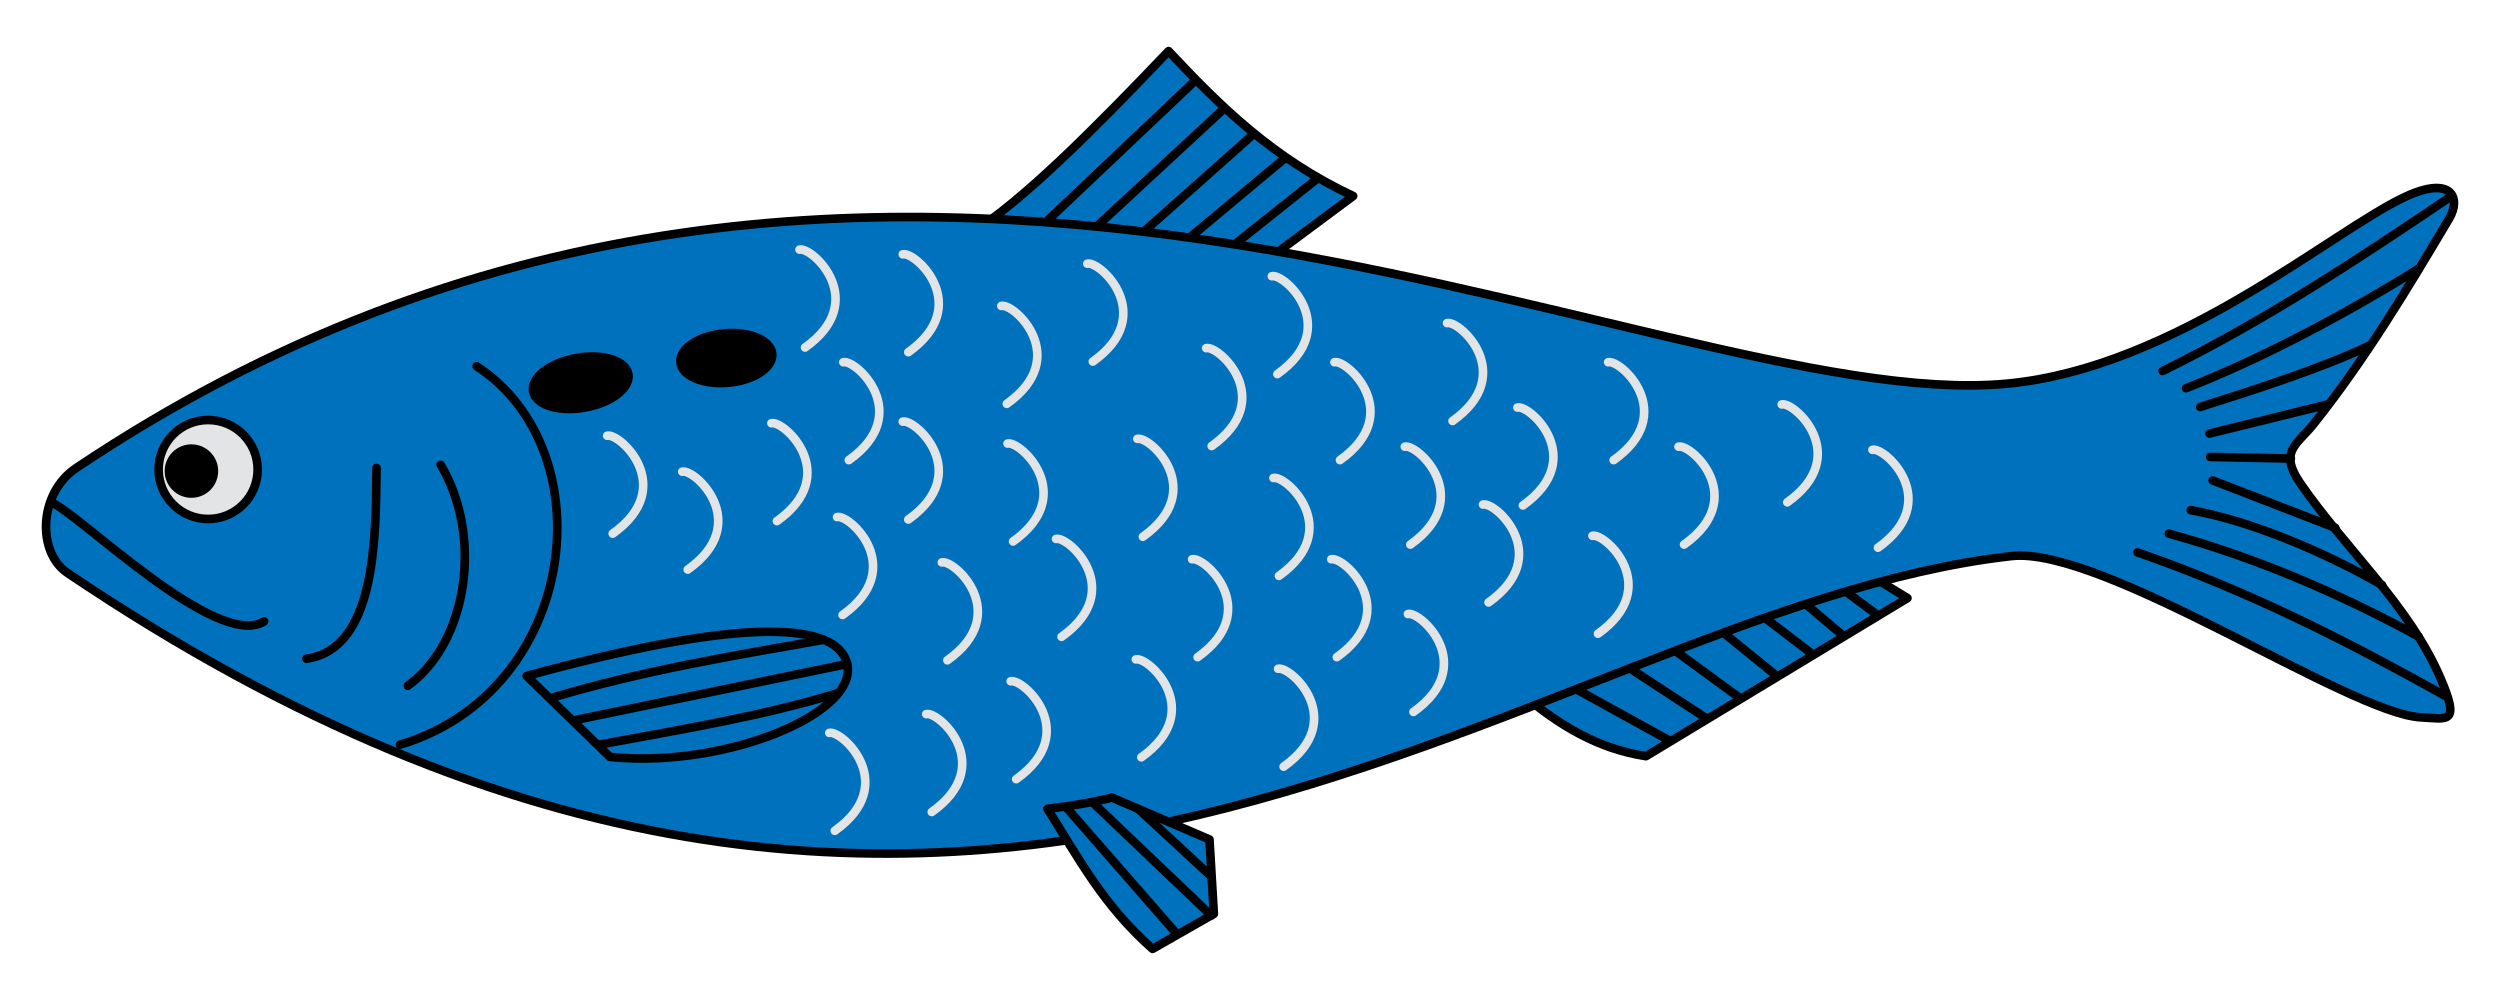 <?xml version="1.0" encoding="UTF-8"?>
<svg width="600" height="240" version="1.1" xmlns="http://www.w3.org/2000/svg" xmlns:xlink="http://www.w3.org/1999/xlink">
	<path d="m233 56.002c12.393-7.73 29.51-24.898 47.46-43.737 12.25 13.103 25.13 25.826 44.3 34.781l-22.677 16.862z" fill="#0071bc" fill-rule="evenodd" stroke="#000" stroke-linecap="round" stroke-linejoin="round" stroke-width="2.071"/>
	<g fill="none" stroke="#000" stroke-linecap="round" stroke-linejoin="round" stroke-width="2.071">
		<path d="m245.77 58.254 40.606-38.47"/>
		<path d="m257.78 59.38 35.86-33.2"/>
		<path d="m269.41 60.131 31.114-27.666"/>
		<path d="m279.55 62.008 28.741-23.977"/>
		<path d="m291.18 62.759 24.786-19.762"/>
	</g>
	<path d="m365.5 166.73c8.638 7.33 18.093 13.025 29.532 14.755l62.756-37.941-9.492-5.796z" fill="#0071bc" fill-rule="evenodd" stroke="#000" stroke-linecap="round" stroke-linejoin="round" stroke-width="2.071"/>
	<g fill="none" stroke="#000" stroke-linecap="round" stroke-linejoin="round" stroke-width="2.071">
		<path d="m375.26 163.73 25.313 13.965"/>
		<path d="m388.78 158.85 20.567 13.438"/>
		<path d="m400.04 154.72 17.667 12.911"/>
		<path d="m412.05 150.59 13.975 11.33"/>
		<path d="m422.18 147.21 12.393 9.485"/>
		<path d="m431.57 143.46 10.283 8.695"/>
		<path d="m440.95 140.46 9.229 6.85"/>
	</g>
	<path d="m18.297 112.31c189.75-127.14 377.5-12.201 463.38-20.23 40.434-3.78 78.109-36.764 95.615-44.867 11.289-5.226 13.381 0.419 10.508 5.25-10.044 16.887-20.138 33.757-32.573 49.348-3.911 4.904-8.422 6.5-3.152 14.175 10.692 15.57 26.149 29.329 33.624 46.724 4.847 11.28 1.743 9.786-4.728 9.45-17.149-0.891-76.281-41.17-98.243-38.7-116.8 13.147-248.38 151.29-466.53 4.05-7.335-4.952-7.025-19.085 2.102-25.2z" fill="#0071bc" fill-rule="evenodd" stroke="#000" stroke-linecap="round" stroke-linejoin="round" stroke-width="2.071"/>
	<g fill="none" stroke="#000" stroke-linecap="round" stroke-linejoin="round" stroke-width="2.071">
		<path d="m519.03 89.034c24.893-12.225 47.205-27.026 69.348-41.999"/>
		<path d="m524.66 93.163c18.038-7.044 37.866-17.546 55.902-28.736"/>
		<path d="m528.04 97.667c11.992-3.766 29.88-9.524 40.475-14.686"/>
		<path d="m530.29 104.05 28.088-6.921"/>
		<path d="m513.02 132.58c27.873 9.698 51.886 22.177 74.209 34.649"/>
		<path d="m520.53 128.07c21.489 5.941 41.203 14.541 59.892 24.674"/>
		<path d="m525.78 122.44c14.185 2.511 31.737 9.869 45.922 17.966"/>
		<path d="m531.04 115.31 29.422 11.364"/>
	</g>
	<path d="m61.839 112.68c0 6.558-5.326 11.879-11.888 11.879-6.562 0-11.888-5.321-11.888-11.879 0-6.557 5.326-11.879 11.888-11.879 6.562 0 11.888 5.322 11.888 11.879z" fill="#e3e4e5" fill-rule="evenodd" stroke="#000" stroke-linecap="round" stroke-linejoin="round" stroke-width="2.071"/>
	<path d="m51.329 113.06c0 2.971-2.413 5.382-5.386 5.382-2.974 0-5.387-2.411-5.387-5.382 0-2.972 2.413-5.383 5.387-5.383 2.973 0 5.386 2.411 5.386 5.383z" fill-rule="evenodd" stroke="#000" stroke-linecap="round" stroke-linejoin="round" stroke-width="2.071"/>
	<g fill="none" stroke="#000" stroke-linecap="round" stroke-linejoin="round" stroke-width="2.071">
		<path d="m12.291 120.56c6.367 2.436 39.706 35.661 51.094 28.575"/>
		<path d="m114.39 87.908c31.02 20.127 24.65 77.864-18.389 90.822"/>
		<path d="m105.76 111.55c10.212 17.17 6.537 42.6-7.88 53.024"/>
		<path d="m90.366 112.31c-0.173 17.403-0.24 43.407-16.812 45.786"/>
	</g>
	<path d="m126.4 162.23 19.964 19.424c27.956 2.911 61.116-10.948 56.739-23.1-3.529-9.796-27.635-9.762-76.705 3.676z" fill="#0071bc" fill-rule="evenodd" stroke="#000" stroke-linecap="round" stroke-linejoin="round" stroke-width="2.071"/>
	<g fill="none" stroke="#000" stroke-linecap="round" stroke-linejoin="round" stroke-width="2.071">
		<path d="m132.41 167.48c21.715-6.528 43.429-10.089 65.148-13.912"/>
		<path d="m138.41 172.74 64.885-13.387"/>
		<path d="m143.67 178.74c21.453-3.956 39.229-6.899 57.265-12.338"/>
	</g>
	<path d="m251.4 194.13c5.271-0.666 11.16-1.579 15.453-2.715l23.424 10.065 1.051 17.849-14.71 8.401c-11.92-10.498-17.995-22.163-25.218-33.6z" fill="#0071bc" fill-rule="evenodd" stroke="#000" stroke-linecap="round" stroke-linejoin="round" stroke-width="2.071"/>
	<g fill="none" stroke="#000" stroke-linecap="round" stroke-linejoin="round" stroke-width="2.071">
		<path d="m255.9 193.76 26.575 30.436"/>
		<path d="m262.28 192.63 28.427 27.099"/>
		<path d="m273.17 194.13 17.459 16.148"/>
	</g>
	<path d="m150.8 89.784c0.597 3.282-4.038 6.875-10.346 8.02-6.308 1.146-11.911-0.588-12.508-3.869-0.597-3.282 4.038-6.874 10.346-8.02 6.308-1.145 11.911 0.588 12.508 3.869z" fill-rule="evenodd" stroke="#000" stroke-linecap="round" stroke-linejoin="round" stroke-width="2.071"/>
	<path d="m185.33 84.905c0.304 3.267-4.382 6.38-10.465 6.948-6.082 0.569-11.267-1.621-11.572-4.889-0.308-3.267 4.382-6.38 10.465-6.948 6.082-0.569 11.266 1.621 11.572 4.889z" fill-rule="evenodd" stroke="#000" stroke-linecap="round" stroke-linejoin="round" stroke-width="2.071"/>
	<g fill="none" stroke-linecap="round" stroke-linejoin="round" stroke-width="2.071">
		<g stroke="#e3e4e5">
			<path d="m254.77 152.84c15.718-11.156 1.682-24.263-1.325-23.495"/>
			<path d="m243.89 187c15.718-11.157 1.682-24.264-1.325-23.495"/>
			<path d="m274.29 128.82c15.718-11.157 1.682-24.263-1.325-23.495"/>
			<path d="m287.43 157.72c15.718-11.158 1.682-24.264-1.325-23.495"/>
			<path d="m306.95 138.21c15.718-11.157 1.682-24.264-1.325-23.495"/>
			<path d="m320.84 157.72c15.718-11.158 1.682-24.264-1.324-23.495"/>
			<path d="m321.59 110.43c15.718-11.157 1.682-24.263-1.325-23.495"/>
			<path d="m338.48 130.7c15.718-11.157 1.682-24.264-1.325-23.495"/>
			<path d="m348.61 101.04c15.718-11.157 1.682-24.264-1.325-23.495"/>
			<path d="m365.5 121.31c15.718-11.157 1.682-24.264-1.325-23.496"/>
			<path d="m387.28 110.43c15.718-11.157 1.682-24.263-1.325-23.495"/>
			<path d="m404.17 130.7c15.718-11.157 1.682-24.264-1.325-23.495"/>
			<path d="m428.94 120.56c15.718-11.157 1.682-24.264-1.325-23.495"/>
			<path d="m450.71 131.45c15.718-11.156 1.682-24.263-1.325-23.494"/>
			<path d="m357.25 144.59c15.718-11.157 1.682-24.263-1.324-23.494"/>
			<path d="m383.52 152.09c15.718-11.156 1.682-24.263-1.325-23.494"/>
			<path d="m202.22 147.59c15.718-11.157 1.682-24.264-1.325-23.495"/>
			<path d="m186.46 125.07c15.718-11.157 1.682-24.264-1.325-23.495"/>
			<path d="m147.05 128.07c15.718-11.157 1.682-24.263-1.325-23.494"/>
			<path d="m165.06 136.7c15.718-11.157 1.682-24.264-1.325-23.495"/>
			<path d="m227.37 158.47c15.718-11.157 1.682-24.263-1.325-23.495"/>
			<path d="m200.35 199.39c15.719-11.157 1.682-24.264-1.324-23.495"/>
			<path d="m217.99 124.69c15.718-11.157 1.682-24.263-1.325-23.495"/>
			<path d="m243.14 129.95c15.719-11.157 1.682-24.264-1.324-23.495"/>
			<path d="m273.92 181.75c15.718-11.158 1.682-24.264-1.325-23.495"/>
			<path d="m308.07 184c15.718-11.157 1.682-24.264-1.325-23.495"/>
			<path d="m223.62 194.88c15.718-11.156 1.682-24.263-1.325-23.494"/>
			<path d="m339.23 170.86c15.718-11.157 1.682-24.263-1.325-23.494"/>
		</g>
		<path d="m549.81 110.05-19.357-0.387" stroke="#000"/>
		<g stroke="#e3e4e5">
			<path d="m203.72 110.43c15.718-11.157 1.682-24.263-1.324-23.494"/>
			<path d="m193.21 83.403c15.718-11.156 1.682-24.263-1.325-23.494"/>
			<path d="m217.99 84.529c15.718-11.157 1.682-24.264-1.325-23.495"/>
			<path d="m241.64 96.916c15.719-11.157 1.682-24.263-1.324-23.494"/>
			<path d="m262.28 86.782c15.718-11.158 1.682-24.264-1.325-23.496"/>
			<path d="m290.81 107.05c15.718-11.157 1.682-24.264-1.325-23.495"/>
			<path d="m306.57 89.784c15.718-11.156 1.682-24.263-1.324-23.494"/>
		</g>
	</g>
</svg>
